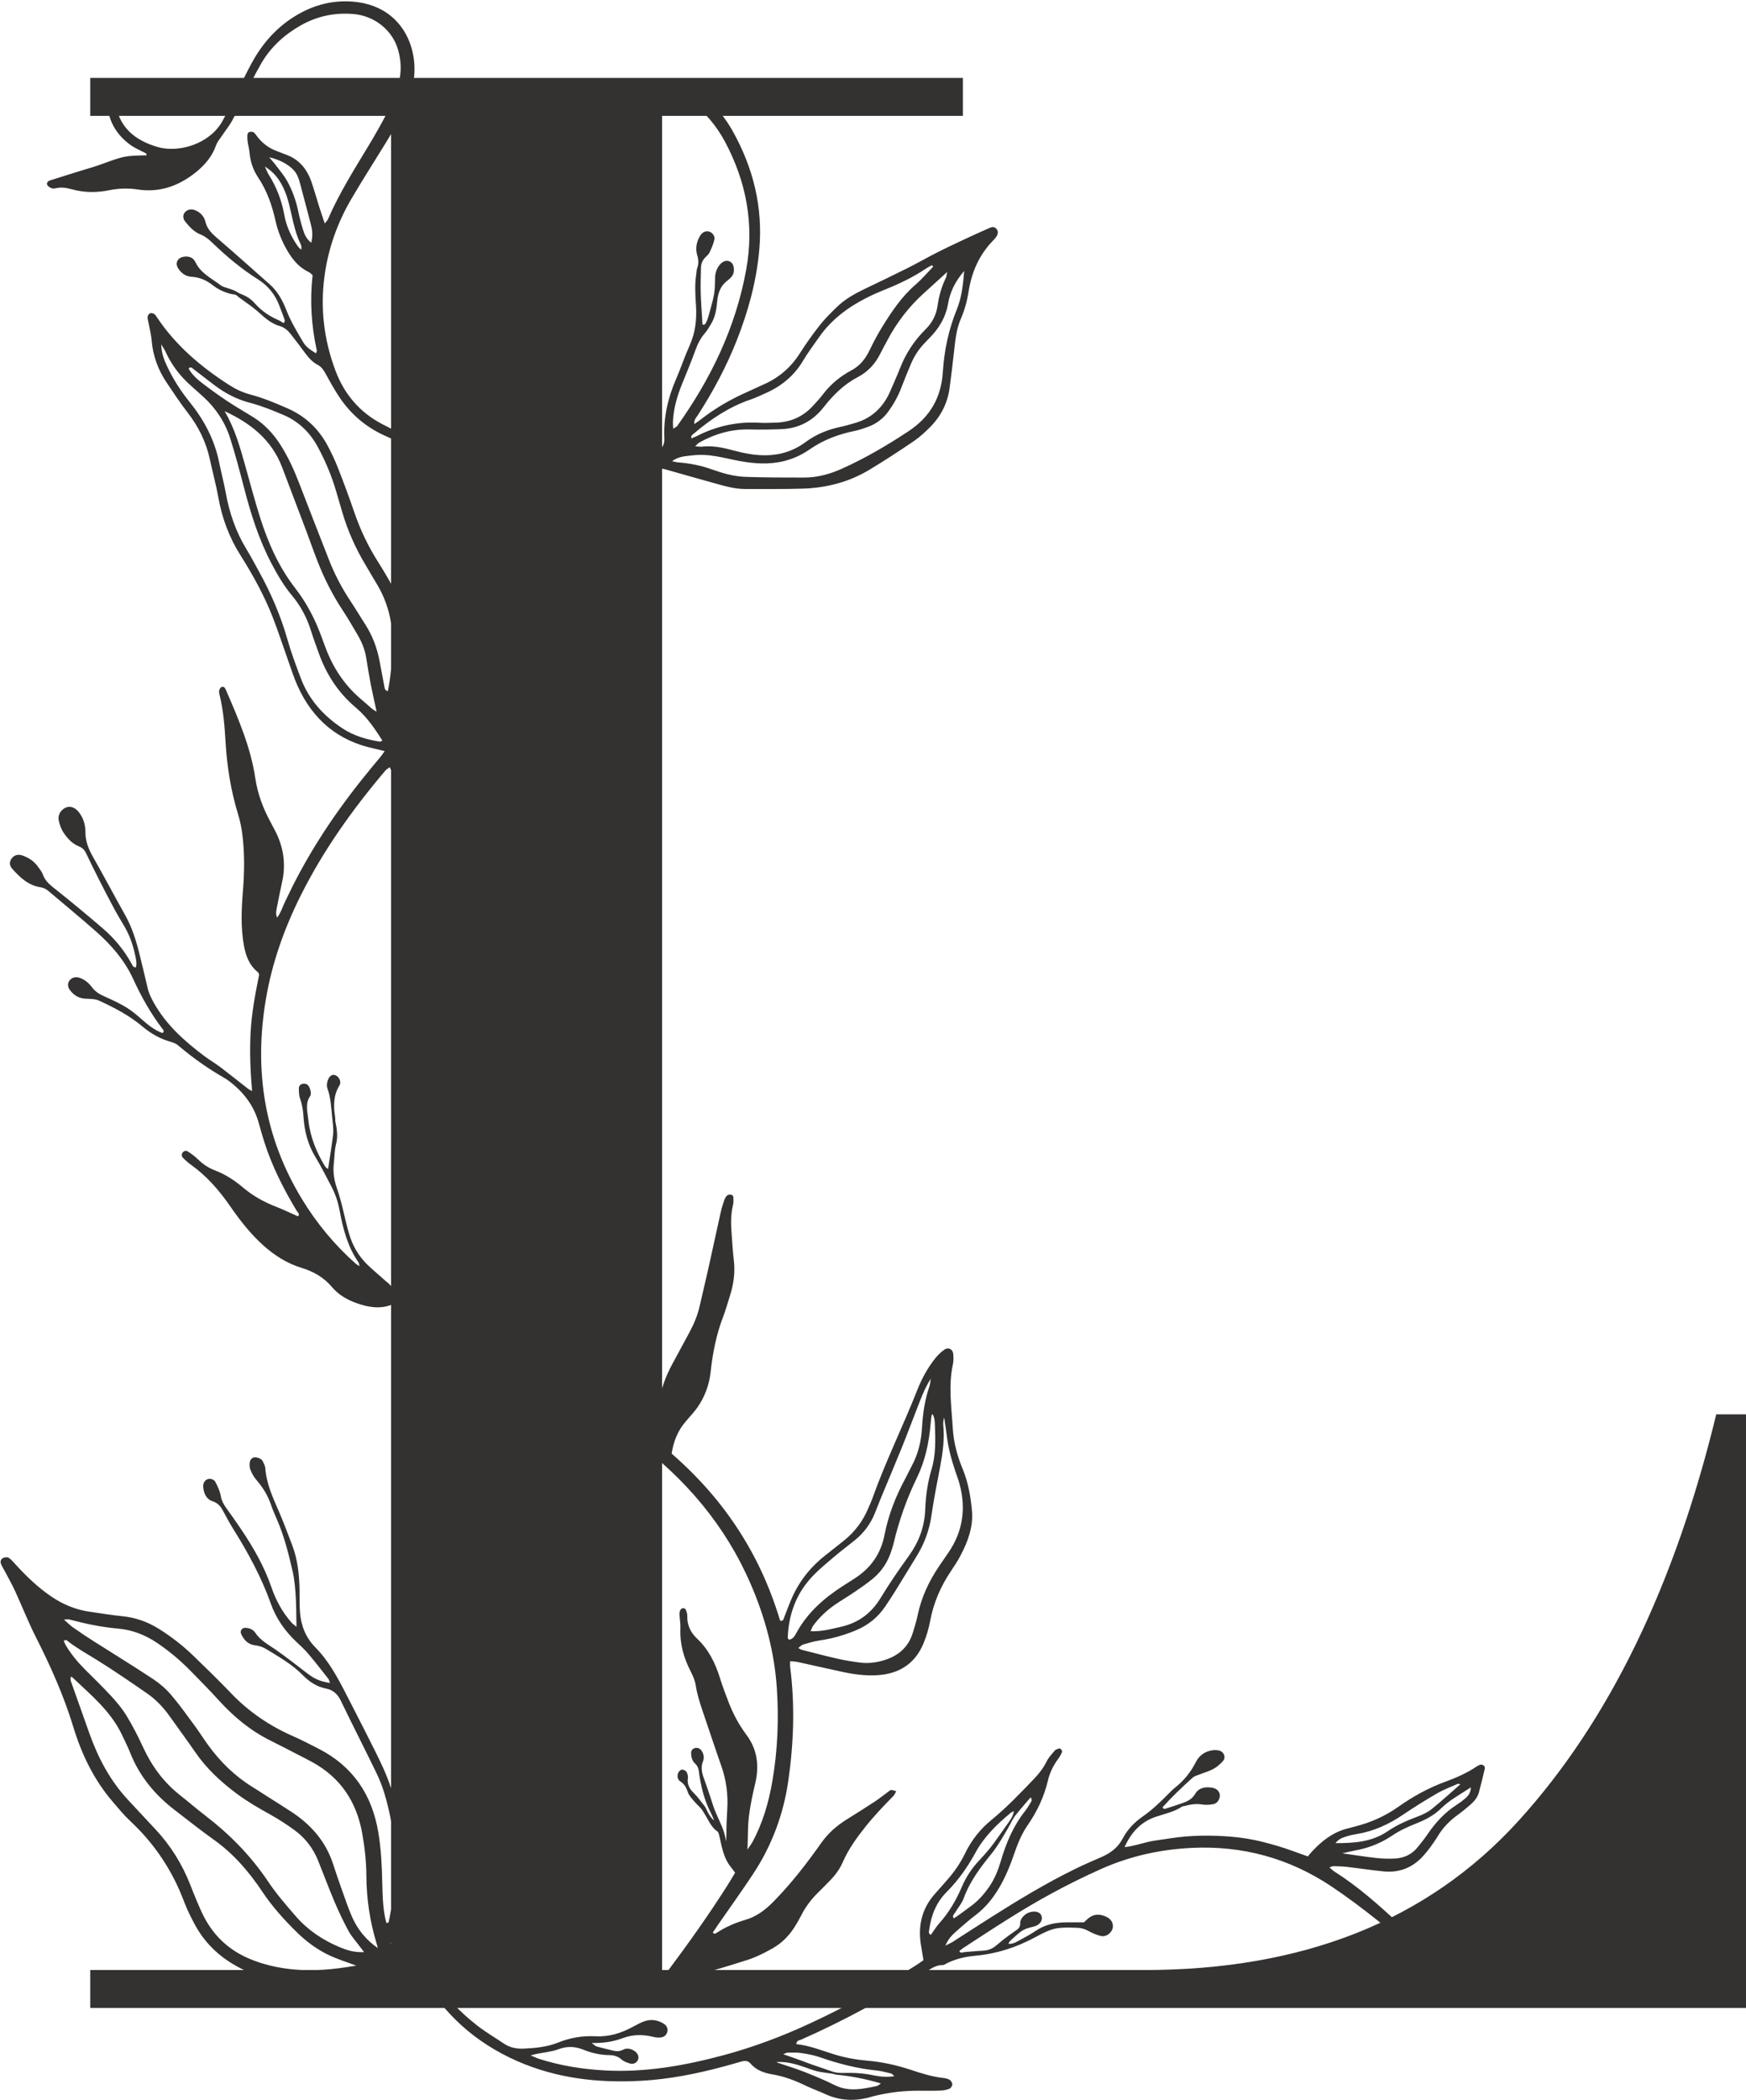 <?xml version="1.0" encoding="UTF-8" standalone="no"?><svg xmlns="http://www.w3.org/2000/svg" xmlns:xlink="http://www.w3.org/1999/xlink" fill="#343131" height="1419.1" preserveAspectRatio="xMidYMid meet" version="1" viewBox="-0.4 -0.9 1180.3 1419.1" width="1180.3" zoomAndPan="magnify"><defs><clipPath id="a"><path d="M 277 1180 L 1004 1180 L 1004 1418.191 L 277 1418.191 Z M 277 1180"/></clipPath><clipPath id="b"><path d="M 60 51 L 1179.941 51 L 1179.941 1357 L 60 1357 Z M 60 51"/></clipPath></defs><g><g id="change1_3"><path d="M 240.43 1327.469 C 233.656 1324.941 227.977 1323.199 222.633 1320.73 C 214.371 1316.898 207.059 1311.551 200.523 1305.18 C 191.797 1296.68 183.711 1287.672 176.91 1277.488 C 167.961 1264.078 157.574 1251.98 144.293 1242.512 C 135.242 1236.051 126.539 1229.109 117.719 1222.34 C 104.328 1212.07 93.883 1199.5 87.609 1183.648 C 85.996 1179.57 83.992 1175.648 82.125 1171.672 C 74.535 1155.52 60.98 1144.5 48.457 1132.602 C 48.301 1132.449 47.961 1132.488 47.297 1132.371 C 47.363 1133.41 47.215 1134.422 47.516 1135.281 C 51.629 1146.98 55.812 1158.648 59.957 1170.34 C 65.891 1187.078 74.043 1202.531 86.277 1215.609 C 92.461 1222.219 98.598 1228.871 104.781 1235.48 C 114.977 1246.379 122.684 1258.84 128.16 1272.699 C 129.586 1276.301 130.977 1279.922 132.5 1283.488 C 134.129 1287.281 135.719 1291.121 137.637 1294.77 C 144.508 1307.859 154.809 1317.25 168.477 1322.961 C 177.621 1326.781 187.156 1328.93 196.984 1329.969 C 211.25 1331.5 225.316 1330.059 240.43 1327.469 Z M 245.691 1318.32 C 244.258 1316.449 243.355 1315.309 242.488 1314.129 C 240.035 1310.82 237.188 1307.711 235.234 1304.121 C 231.793 1297.77 228.664 1291.23 225.84 1284.59 C 221.895 1275.309 218.398 1265.852 214.629 1256.5 C 211.258 1248.148 205.93 1241.191 198.672 1235.91 C 193.461 1232.121 188.023 1228.57 182.395 1225.441 C 174.699 1221.172 167.082 1216.809 160.008 1211.559 C 149.141 1203.512 139.293 1194.461 131.574 1183.211 C 126.016 1175.109 120.141 1167.23 114.469 1159.211 C 110.246 1153.238 105.316 1147.898 99.34 1143.75 C 88.094 1135.941 76.777 1128.199 65.168 1120.949 C 58.59 1116.84 51.77 1113.148 45.637 1108.359 C 44.953 1107.82 44.164 1106.77 42.684 1108.09 C 43.148 1109.07 43.582 1110.211 44.207 1111.238 C 47.715 1117.02 51.945 1122.219 56.719 1127 C 62.746 1133.051 68.914 1138.961 74.688 1145.238 C 78.52 1149.398 82.23 1153.82 85.156 1158.629 C 89.305 1165.461 92.98 1172.621 96.324 1179.891 C 102.16 1192.578 110.148 1203.48 121.145 1212.16 C 127.027 1216.809 132.695 1221.73 138.641 1226.289 C 154.977 1238.828 169.184 1253.281 180.711 1270.469 C 186.305 1278.82 192.938 1286.512 199.543 1294.109 C 207.637 1303.43 217.723 1310.199 229.094 1314.961 C 234.043 1317.02 239.168 1318.719 245.691 1318.32 Z M 254.957 1315.609 C 254.723 1314.641 254.535 1313.66 254.242 1312.711 C 249.672 1297.781 247.379 1282.57 247.277 1266.891 C 247.219 1257.109 246.125 1247.238 244.371 1237.609 C 240.551 1216.648 229.676 1200.309 210.652 1189.93 C 207.246 1188.07 203.785 1186.32 200.336 1184.551 C 194.359 1181.48 188.402 1178.359 182.379 1175.379 C 168.973 1168.73 157.715 1159.398 147.688 1148.391 C 141.246 1141.309 134.543 1134.48 127.812 1127.672 C 121.07 1120.859 113.734 1114.738 105.762 1109.359 C 97.648 1103.891 88.852 1100.512 79.094 1099.672 C 67.977 1098.719 57.129 1096.371 46.367 1093.531 C 45.609 1093.328 44.742 1093.559 42.812 1093.621 C 45.441 1095.91 47.051 1097.578 48.914 1098.891 C 53.355 1102.012 57.863 1105.031 62.438 1107.949 C 75.961 1116.559 89.641 1124.922 103.012 1133.762 C 107.488 1136.711 111.711 1140.371 115.203 1144.441 C 120.914 1151.09 125.996 1158.289 131.215 1165.352 C 134.285 1169.512 137.031 1173.91 140.055 1178.102 C 148.312 1189.551 158.195 1199.301 170.258 1206.75 C 173.559 1208.789 176.801 1210.922 180.07 1213.012 C 185.738 1216.621 191.465 1220.141 197.066 1223.852 C 210.172 1232.551 219.965 1243.879 224.863 1259.09 C 226.688 1264.738 228.625 1270.371 230.621 1275.969 C 232.793 1282.051 234.852 1288.191 237.398 1294.121 C 241.117 1302.77 246.887 1309.98 254.957 1315.609 Z M 260.855 1298.781 C 261.934 1298.352 262.297 1298.301 262.32 1298.172 C 268.598 1268.801 268.172 1239.621 259.363 1210.77 C 257.934 1206.09 256.105 1201.48 253.965 1197.078 C 246.051 1180.801 237.816 1164.672 229.949 1148.371 C 227.844 1144 224.699 1141.141 220.219 1140.309 C 213.738 1139.109 208.621 1135.578 204.301 1131.191 C 197.094 1123.871 188.352 1118.93 179.762 1113.672 C 177.281 1112.148 174.668 1111.301 171.773 1110.949 C 167.211 1110.391 164.488 1107.352 162.637 1103.41 C 161.637 1101.289 163.16 1099.078 165.453 1099.18 C 168.195 1099.301 170.691 1100.281 172.168 1102.52 C 175.586 1107.699 180.871 1110.43 185.75 1113.82 C 192.965 1118.828 199.879 1124.281 206.859 1129.621 C 212.227 1133.73 215.391 1135.211 222.648 1136.469 C 222.223 1135.32 222.098 1134.34 221.57 1133.672 C 217.102 1127.98 212.672 1122.262 208 1116.75 C 205.5 1113.801 202.602 1111.172 199.781 1108.512 C 192.129 1101.27 186.211 1092.789 182.695 1082.898 C 176.41 1065.238 167.586 1048.91 157.699 1033.078 C 155.098 1028.91 152.727 1024.602 150.426 1020.262 C 148.809 1017.199 147.012 1014.871 143.359 1013.691 C 139.012 1012.281 137.332 1008.289 136.949 1003.891 C 136.754 1001.621 138.027 999.5 139.781 998.805 C 141.543 998.105 144.203 998.699 145.227 1000.68 C 146.754 1003.621 148.258 1006.762 148.824 1009.98 C 149.391 1013.199 150.742 1015.762 152.582 1018.289 C 155.922 1022.898 159.195 1027.559 162.383 1032.27 C 170.801 1044.75 178.266 1057.711 183.18 1072.031 C 186.141 1080.672 190.488 1088.59 196.52 1095.5 C 197.473 1096.59 198.723 1097.422 200.02 1098.531 C 199.863 1091.309 199.938 1084.621 199.508 1077.969 C 199.145 1072.301 198.688 1066.57 197.422 1061.059 C 194.703 1049.219 191.773 1037.41 186.91 1026.199 C 185.473 1022.879 183.988 1019.559 182.832 1016.141 C 180.648 1009.66 177.141 1004.059 172.664 998.922 C 171.012 997.02 169.836 994.609 168.836 992.266 C 168.262 990.918 168.285 989.219 168.402 987.703 C 168.551 985.723 169.824 984.156 171.75 983.961 C 173.109 983.82 174.688 984.48 175.949 985.18 C 176.758 985.625 177.293 986.727 177.723 987.645 C 178.266 988.801 178.863 990.051 178.949 991.297 C 179.668 1001.57 183.836 1010.711 187.875 1019.949 C 191.188 1027.531 194.039 1035.309 197.012 1043.031 C 200.883 1053.07 201.957 1063.59 202.109 1074.25 C 202.18 1078.898 202.023 1083.57 202.355 1088.211 C 203.023 1097.488 206.09 1105.629 212.879 1112.512 C 221.863 1121.621 227.887 1132.871 233.676 1144.18 C 238.035 1152.699 242.449 1161.191 246.746 1169.73 C 250.812 1177.809 254.98 1185.852 258.711 1194.078 C 266.941 1212.238 270.746 1231.469 271.09 1251.32 C 271.34 1265.531 271.672 1279.801 269.305 1293.91 C 268.664 1297.719 267.668 1301.488 266.602 1305.211 C 265.965 1307.422 264.875 1309.5 263.773 1312.16 C 265.484 1320.699 267.949 1329.551 273.734 1337.859 C 268.027 1337.641 265.777 1333.422 262.262 1330.578 C 259.695 1331.578 257.16 1332.82 254.484 1333.559 C 230.98 1340.102 207.242 1342.41 183.152 1337.078 C 173.723 1335 164.969 1331.199 156.719 1326.211 C 145.844 1319.641 137.266 1310.82 131.254 1299.629 C 128.566 1294.629 126.016 1289.5 124.02 1284.191 C 116.129 1263.219 104.098 1245.129 87.699 1229.828 C 83.367 1225.789 79.59 1221.141 75.719 1216.621 C 63.027 1201.828 54.766 1184.621 49.156 1166.16 C 42.73 1145.031 33.754 1125.039 23.809 1105.391 C 18.684 1095.262 14.527 1084.629 9.777 1074.301 C 7.73 1069.852 5.301 1065.59 3.031 1061.25 C 2.082 1059.43 0.887 1057.711 0.195 1055.801 C -0.375 1054.219 0.34 1052.559 1.895 1051.91 C 2.949 1051.469 4.645 1051.32 5.5 1051.879 C 7.184 1052.988 8.547 1054.629 9.93 1056.148 C 17.262 1064.211 25.035 1071.73 34.09 1077.922 C 41.926 1083.27 50.391 1086.852 59.762 1088.25 C 67.18 1089.352 74.59 1090.578 82.047 1091.309 C 91.004 1092.191 99.191 1095.02 106.777 1099.75 C 115.152 1104.961 122.938 1110.98 130.031 1117.809 C 138.789 1126.25 147.504 1134.738 155.918 1143.52 C 167.918 1156.039 181.91 1165.512 197.754 1172.449 C 203.672 1175.039 209.41 1178.051 215.16 1181 C 238.312 1192.891 251.129 1212.148 255.355 1237.512 C 257.277 1249.031 257.801 1260.66 258.031 1272.301 C 258.188 1280.07 258.441 1287.82 260.008 1295.469 C 260.211 1296.461 260.508 1297.422 260.855 1298.781"/></g><g id="change1_4"><path d="M 209.984 163.148 C 206.465 160.359 205.375 157.27 204.434 154.281 C 203.16 150.238 202.09 146.129 201.227 141.98 C 199.73 134.809 197.328 127.93 193.785 121.578 C 191.547 117.57 188.477 114.012 185.711 110.301 C 184.559 108.762 183.223 107.34 181.57 105.398 C 189.223 107.012 196.547 111.25 199.613 115.98 C 200.848 117.879 201.637 120.148 202.242 122.371 C 204.824 131.828 207.254 141.328 209.754 150.809 C 210.75 154.578 211.199 158.352 209.984 163.148 Z M 203.176 167.879 C 202.406 167.09 201.516 166.379 200.891 165.488 C 196.398 159.059 193.141 151.98 191.781 144.309 C 190.035 134.469 186.508 125.48 181.23 117.078 C 180.184 115.398 179.512 113.5 178.668 111.691 C 186.438 116.391 190.551 123.441 193.297 131.309 C 194.73 135.43 195.66 139.738 196.617 144.012 C 198.145 150.82 199.711 157.602 202.766 163.93 C 203.289 165.02 203.578 166.23 203.176 167.879 Z M 310.715 308.422 C 292.699 301.941 275.027 294.629 258.035 285.762 C 242.898 277.852 232.465 265.672 226.477 249.852 C 218.648 229.172 216.012 207.75 218.957 185.77 C 221.461 167.07 227.688 149.602 237.223 133.359 C 243.379 122.879 249.863 112.59 256.281 102.262 C 262.289 92.59 268.379 82.98 273.07 72.57 C 276.273 65.449 278.926 58.141 279.602 50.328 C 281.512 28.23 269.41 3.109 238.949 0.281 C 226.555 -0.879 214.762 1.59 203.684 7.379 C 189.488 14.809 178.789 25.871 170.941 39.609 C 166.074 48.129 162.031 57.121 157.609 65.891 C 155.051 70.969 152.656 76.141 149.871 81.09 C 141.18 96.539 120.262 102.602 106.047 98.422 C 90.398 93.809 79.531 84.73 77.531 67.512 C 77.352 65.949 77.141 64.398 76.836 62.859 C 76.688 62.129 76.453 61.301 75.973 60.77 C 75.531 60.289 74.719 60.02 74.039 59.941 C 73.676 59.898 73.098 60.391 72.883 60.789 C 72.527 61.461 72.234 62.219 72.184 62.969 C 71.168 77.27 76.289 88.801 87.977 97.199 C 90.473 98.988 93.379 100.219 96.109 101.68 C 97.188 102.262 98.629 102.41 98.777 104.051 C 83.562 104.41 83.586 104.469 68.027 110.141 C 62.938 112 57.688 113.41 52.516 115.02 C 46.113 117.031 39.703 119 33.32 121.07 C 32.008 121.5 30.938 122.699 31.504 124.012 C 31.926 124.988 33.227 125.789 34.316 126.238 C 35.203 126.602 36.398 126.512 37.379 126.289 C 41.043 125.441 44.621 126.02 48.102 127 C 56.523 129.371 65.016 129.371 73.469 127.648 C 79.918 126.34 86.363 126.18 92.766 127.16 C 107.625 129.422 120.492 124.691 131.789 115.691 C 137.805 110.898 142.969 104.98 145.652 97.328 C 146.48 94.98 148.246 92.93 149.668 90.809 C 151.965 87.371 154.609 84.141 156.602 80.539 C 159.223 75.801 161.262 70.73 163.719 65.891 C 167.809 57.828 171.734 49.648 176.277 41.84 C 182.656 30.871 191.824 22.57 202.828 16.301 C 213.965 9.969 225.969 7.48 238.684 8.59 C 252.922 9.84 265.051 19.629 268.758 32.949 C 270.359 38.711 270.93 44.621 270.023 50.629 C 268.816 58.672 266.027 66.18 262.34 73.309 C 258.18 81.352 253.762 89.262 249.09 97.012 C 239.203 113.398 228.953 129.578 221.32 147.211 C 220.961 148.051 220.211 148.711 219.121 150.141 C 217.652 145.711 216.422 142.129 215.277 138.512 C 213.566 133.09 212.059 127.602 210.215 122.219 C 207.215 113.488 201.922 106.789 192.895 103.602 C 190.945 102.898 189.062 102.039 187.113 101.352 C 181.594 99.379 177.07 96.078 173.516 91.43 C 172.734 90.398 172.039 89.199 171.012 88.5 C 170.305 88.031 169.035 88.07 168.133 88.309 C 167.578 88.461 166.934 89.391 166.871 90.02 C 166.73 91.539 166.785 93.109 166.992 94.629 C 167.34 97.191 168.051 99.711 168.281 102.281 C 168.832 108.352 170.715 113.969 174.07 118.98 C 180.078 127.949 183.516 137.859 185.848 148.301 C 187.43 155.398 190.137 162.141 193.801 168.441 C 197.363 174.559 201.781 179.898 208.398 183.02 C 209.27 183.43 209.945 184.25 210.918 185.039 C 208.992 202.25 210.055 219.211 213.773 236.02 C 213.887 236.551 213.379 237.211 213.133 237.898 C 207.117 233.961 206.203 233.211 203.559 228.699 C 199.766 222.25 195.957 215.84 193.219 208.77 C 190.707 202.289 187.359 196.078 181.98 191.309 C 176.172 186.172 170.383 181 164.559 175.871 C 158.348 170.398 152.133 164.93 145.867 159.531 C 142.496 156.621 139.57 153.59 138.445 148.969 C 137.566 145.34 135.082 142.578 131.453 141.148 C 128.715 140.078 126.035 140.73 124.434 142.781 C 123.09 144.5 123.145 146.859 125.055 149.18 C 127.852 152.57 130.832 155.84 135.074 157.531 C 138.258 158.801 140.805 160.898 143.258 163.262 C 152.773 172.441 162.848 180.891 174.094 187.961 C 180.785 192.172 185.676 198.211 188.465 205.77 C 189.449 208.43 190.559 211.059 191.48 213.75 C 191.859 214.84 192.727 216.059 191.25 217.449 C 190.219 216.828 189.188 216.031 188.027 215.539 C 181.75 212.871 176.316 209.172 171.738 203.98 C 169.387 201.309 166.395 199.301 162.996 198.02 C 162.051 197.66 161.121 197.25 160.281 196.68 C 156.609 194.199 151.039 193.602 148.953 192.012 C 142.723 187.238 135.273 183.891 131.617 176.078 C 130.121 172.891 126.555 171.859 122.898 172.801 C 119.465 173.691 118.051 176.98 119.785 180.012 C 121.844 183.609 125.07 185.93 129.07 186.148 C 134.75 186.461 139.305 188.602 143.715 192.078 C 146.562 194.32 149.914 195.988 153.359 197.09 C 154.359 197.422 155.375 197.691 156.406 197.898 C 157.352 198.09 158.52 198.039 159.348 198.578 C 159.98 198.98 160.477 199.57 161.086 200.012 C 165.879 203.52 170.871 206.828 175.23 210.828 C 179.309 214.57 183.434 217.941 188.801 219.48 C 191.949 220.391 194.219 222.48 196.152 224.922 C 199.52 229.172 202.77 233.512 205.984 237.879 C 208.316 241.039 210.934 243.898 214.441 245.73 C 217.141 247.141 218.52 249.449 219.914 252.012 C 222.891 257.449 225.895 262.898 229.379 268.02 C 236.812 278.93 246.57 287.359 258.527 292.969 C 267.652 297.25 276.953 301.18 286.312 304.922 C 292.059 307.219 297.988 309.18 303.988 310.699 C 308.449 311.828 313.148 312.07 317.758 312.559 C 318.562 312.648 319.441 312.012 321.496 311.262 C 317.012 310.102 313.773 309.52 310.715 308.422"/></g><g clip-path="url(#a)" id="change1_2"><path d="M 989.957 1214.609 C 988.066 1216.238 986.035 1217.699 983.941 1219.059 C 976.195 1224.09 970.113 1230.73 964.91 1238.301 C 962.727 1241.488 960.34 1244.539 957.898 1247.531 C 953.914 1252.422 948.582 1254.852 942.391 1255.129 C 938.289 1255.309 934.129 1255.211 930.047 1254.762 C 922.883 1253.969 915.758 1252.809 907.043 1251.59 C 910.699 1250.762 912.902 1250.172 915.145 1249.77 C 924.402 1248.141 932.898 1244.898 940.777 1239.559 C 945.84 1236.121 951.586 1233.539 957.301 1231.27 C 963.391 1228.852 969.012 1225.91 973.684 1221.301 C 979.438 1215.621 986.547 1211.891 993.926 1207 C 993.73 1211.102 991.902 1212.93 989.957 1214.609 Z M 902.355 1244.691 C 905.066 1241.422 907.645 1240.891 910 1240.109 C 912.199 1239.379 914.508 1238.922 916.805 1238.551 C 928.27 1236.691 938.473 1231.961 948.047 1225.488 C 955.543 1220.43 963.223 1215.621 971.051 1211.09 C 975.5 1208.512 980.398 1206.711 985.121 1204.609 C 985.477 1204.461 986.055 1204.789 986.77 1204.961 C 980.25 1210.641 973.992 1216.422 967.363 1221.73 C 964.602 1223.941 961.172 1225.5 957.82 1226.77 C 950.777 1229.43 943.918 1232.398 937.676 1236.66 C 927.32 1243.73 915.594 1244.781 902.355 1244.691 Z M 634.652 1298.75 C 632.469 1301.191 630.762 1304.051 628.848 1306.711 C 626.973 1305.789 627.598 1304.352 627.738 1303.281 C 629.023 1293.559 632.535 1284.691 639.52 1277.738 C 647.48 1269.809 653.742 1260.77 659.09 1250.988 C 665.027 1240.141 673.723 1231.762 683.117 1223.988 C 683.469 1223.699 683.992 1223.621 685.043 1223.191 C 684.973 1223.449 684.906 1223.711 684.84 1223.961 C 684.312 1225.949 683.434 1227.828 682.234 1229.5 C 677.75 1235.77 671.82 1244.461 668.926 1248 C 667.09 1250.25 663.98 1253.828 661.977 1255.922 C 656.926 1261.199 652.848 1267.191 649.992 1273.852 C 646.094 1282.949 641.285 1291.359 634.652 1298.75 Z M 696.262 1213.828 C 697.773 1215.578 696.68 1216.621 696.086 1217.641 C 695.043 1219.422 693.988 1221.211 692.711 1222.82 C 684.691 1232.879 679.777 1244.449 676.199 1256.66 C 674.379 1262.879 672.02 1268.809 668.297 1274.191 C 664.742 1279.34 660.676 1283.922 655.562 1287.559 C 651.84 1290.211 648.285 1293.102 644.383 1295.559 C 643.062 1293.672 644.523 1292.84 645.094 1291.871 C 647.055 1288.551 649.766 1285.539 651.051 1281.988 C 655.273 1270.359 662.602 1260.789 670.246 1251.371 C 673.691 1247.121 680.082 1236.73 683.871 1229.301 C 684.488 1228.09 685.227 1226.961 686.078 1225.898 C 687.281 1224.41 688.488 1222.922 689.715 1221.449 C 691.844 1218.898 694.039 1216.41 696.262 1213.828 Z M 541.121 1386.531 C 545.438 1387.191 549.812 1387.969 553.918 1389.41 C 566.379 1393.762 579.039 1397.031 592.203 1398.359 C 595.516 1398.691 598.773 1399.629 602.027 1400.41 C 602.645 1400.559 603.117 1401.301 604.191 1402.23 C 598.988 1402.93 594.465 1402.539 590.031 1401.602 C 583.422 1400.199 576.789 1399.801 570.055 1400 C 568.73 1400.039 567.402 1399.988 566.074 1399.891 C 564.859 1399.801 563.668 1399.551 562.52 1399.141 C 556.562 1397.02 548.621 1394.488 544.715 1392.961 C 539.84 1391.051 534.855 1389.422 529.078 1387.371 C 530.617 1386.762 531.242 1386.309 531.867 1386.301 C 534.957 1386.289 538.094 1386.07 541.121 1386.531 Z M 592.406 1408.82 C 589.652 1409.461 586.863 1409.98 584.07 1410.43 C 577.098 1411.559 570.352 1411.531 563.742 1408.191 C 557.328 1404.949 550.648 1402.211 543.965 1399.551 C 538.484 1397.371 532.828 1395.629 527.238 1393.73 C 526.324 1393.422 525.359 1393.238 524.492 1392.66 C 531.02 1392.199 537.156 1393.879 543.223 1395.988 C 546.383 1397.078 549.512 1398.34 552.758 1399.07 C 554.211 1399.398 558.352 1400.012 561.988 1400.48 C 562.477 1400.539 562.957 1400.648 563.422 1400.82 C 563.918 1400.988 564.418 1401.121 564.926 1401.172 C 574.926 1402.148 584.734 1404.012 595.09 1407.102 C 593.887 1407.891 593.211 1408.629 592.406 1408.82 Z M 999.762 1191.859 C 999.059 1192.172 998.367 1192.539 997.73 1192.969 C 991.242 1197.34 984.121 1200.469 976.832 1203.129 C 965.312 1207.328 954.684 1213.199 944.742 1220.23 C 935.711 1226.621 925.871 1230.91 915.227 1233.559 C 913.469 1234 911.723 1234.48 909.977 1234.949 C 900.371 1237.52 892.938 1243.391 886.359 1250.551 C 885.371 1251.621 884.461 1252.77 883.695 1253.672 C 876.578 1251.191 870.07 1248.641 863.395 1246.66 C 856.707 1244.68 849.914 1242.891 843.051 1241.738 C 836.184 1240.59 829.176 1240.031 822.211 1239.77 C 815.238 1239.52 808.219 1239.641 801.266 1240.191 C 794.316 1240.738 787.422 1242.012 780.504 1242.969 C 773.703 1243.91 767.242 1246.602 759.824 1247.41 C 764.277 1237.371 770.855 1230.391 780.672 1226.98 C 786.758 1224.871 793.188 1223.73 798.648 1220.012 C 799.047 1219.738 799.652 1219.789 800.148 1219.648 C 804.156 1218.559 808.137 1217.898 812.363 1218.602 C 814.84 1219.012 817.527 1218.789 820.012 1218.301 C 822.555 1217.801 824.277 1214.969 824.219 1212.441 C 824.16 1209.898 822.223 1207.84 819.254 1207.289 C 814.574 1206.422 810.008 1207.18 807.562 1211.371 C 805.344 1215.18 802.078 1216.551 798.438 1217.82 C 795.016 1219 791.578 1220.129 788.125 1221.211 C 787.273 1221.48 786.207 1222.109 785.5 1220.441 C 791.812 1213.422 798.73 1206.859 805.82 1200.48 C 807.086 1199.34 809 1198.898 810.656 1198.23 C 813.77 1196.98 817.082 1196.109 819.984 1194.488 C 822.402 1193.141 824.629 1191.191 826.438 1189.078 C 828.41 1186.77 827.027 1183.078 824.062 1182.219 C 822.625 1181.809 820.992 1181.719 819.504 1181.898 C 814.25 1182.551 810.305 1185.34 807.93 1190.031 C 804.504 1196.82 799.844 1202.52 793.902 1207.23 C 792.285 1208.512 790.828 1210.012 789.379 1211.48 C 783.922 1217.02 778.312 1222.352 771.906 1226.828 C 766.32 1230.73 761.668 1235.609 758.488 1241.68 C 755.312 1247.75 750.254 1251.461 744.156 1254.121 C 738.23 1256.699 732.285 1259.262 726.48 1262.102 C 706.695 1271.789 687.879 1283.172 669.293 1294.961 C 660.77 1300.359 652.312 1305.871 643.805 1311.301 C 642.586 1312.078 641.238 1312.648 638.695 1313.98 C 640.66 1309.289 643.238 1306.828 645.816 1304.52 C 650.242 1300.551 654.754 1296.641 659.48 1293.031 C 665.984 1288.059 670.906 1281.84 675.027 1274.879 C 679.402 1267.488 682.566 1259.57 685.344 1251.48 C 687.625 1244.852 690.289 1238.41 694.285 1232.602 C 700.668 1223.352 705.426 1213.359 708 1202.398 C 709.266 1197.012 711.637 1192.211 714.91 1187.781 C 715.977 1186.352 716.848 1184.738 717.555 1183.102 C 717.754 1182.629 717.184 1181.691 716.75 1181.141 C 716.504 1180.828 715.746 1180.66 715.34 1180.801 C 714.387 1181.109 713.238 1181.422 712.641 1182.129 C 710.652 1184.488 708.449 1186.809 707.105 1189.539 C 704.883 1194.031 701.883 1197.84 698.469 1201.398 C 689.32 1210.922 680.242 1220.512 669.988 1228.879 C 662.242 1235.199 656.195 1242.82 651.871 1251.852 C 648.723 1258.43 644.527 1264.328 639.715 1269.789 C 637.148 1272.711 634.613 1275.648 632.004 1278.52 C 622.578 1288.891 619.871 1301.039 622.332 1314.59 C 622.879 1317.609 623.34 1320.641 623.863 1323.809 C 622.176 1324.98 620.738 1326.051 619.23 1327 C 596.242 1341.551 572.496 1354.73 547.84 1366.219 C 528.582 1375.199 508.746 1382.672 488.191 1388.16 C 462.07 1395.141 435.652 1399.789 408.449 1398.309 C 393.402 1397.488 378.621 1395.129 364.234 1390.559 C 362.574 1390.039 361 1389.25 358.273 1388.129 C 360.434 1387.602 361.355 1387.352 362.289 1387.148 C 367.352 1386.109 372.645 1385.691 377.426 1383.891 C 383.215 1381.719 388.652 1382.148 393.988 1384.301 C 399.605 1386.559 405.289 1387.871 411.32 1387.941 C 414.473 1387.969 417.328 1388.738 419.855 1390.98 C 421.332 1392.289 423.445 1393.012 425.391 1393.609 C 427.688 1394.309 429.723 1393.32 430.695 1391.512 C 431.777 1389.488 431.039 1387.012 428.867 1385.43 C 426.379 1383.609 423.406 1382.922 420.812 1384.309 C 417.641 1386 414.852 1385.141 411.867 1384.391 C 408.859 1383.621 405.82 1382.969 402.844 1382.102 C 401.996 1381.852 401.316 1381.031 399.59 1379.75 C 407.586 1379.941 414.191 1378.859 420.52 1376.5 C 427.324 1373.961 434.145 1373.879 441.117 1375.621 C 442.828 1376.051 444.719 1376.238 446.449 1376 C 448.598 1375.711 450.227 1374.371 450.742 1372.07 C 451.203 1370.039 450.371 1368.051 448.359 1366.781 C 443.902 1363.969 439.152 1363.449 434.266 1365.441 C 431.879 1366.422 429.582 1367.641 427.316 1368.879 C 419.473 1373.172 411.129 1375.711 402.16 1375.238 C 393.453 1374.789 385.137 1376.172 377.109 1379.398 C 369.527 1382.449 361.562 1383.238 353.535 1383.578 C 348.816 1383.77 344.277 1382.922 340.234 1380.172 C 334.246 1376.102 327.934 1372.461 322.242 1368.012 C 308.66 1357.41 297.156 1344.859 288.492 1329.859 C 285.637 1324.922 283.195 1319.801 282.355 1314.039 C 282.109 1312.352 281.289 1310.738 280.469 1308.309 C 279.406 1309.719 278.516 1310.391 278.344 1311.211 C 277.602 1314.82 277.742 1318.48 279.113 1321.91 C 280.645 1325.738 282.211 1329.602 284.211 1333.199 C 299.215 1360.16 321.152 1379.641 349.246 1392 C 375.855 1403.711 404.027 1406.898 432.797 1405.328 C 451.719 1404.309 470.254 1400.648 488.539 1395.73 C 492.531 1394.648 496.52 1393.539 500.488 1392.371 C 502.879 1391.672 505.137 1391.57 506.906 1393.629 C 510.863 1398.25 516.215 1400.059 521.91 1401.012 C 529.914 1402.352 537.332 1405.25 544.594 1408.762 C 548.777 1410.781 553.199 1412.309 557.418 1414.27 C 567.273 1418.828 577.367 1419.25 587.719 1416.379 C 588.465 1416.172 589.207 1415.941 589.961 1415.75 C 600.305 1413.129 610.816 1411.93 621.48 1412.012 C 626.141 1412.051 630.805 1412.109 635.457 1411.922 C 637.48 1411.84 639.594 1411.441 641.449 1410.672 C 642.383 1410.281 643.344 1408.75 643.371 1407.719 C 643.398 1406.691 642.504 1405.262 641.586 1404.691 C 640.328 1403.898 638.688 1403.551 637.172 1403.391 C 629.648 1402.578 622.516 1400.281 615.387 1397.93 C 606.02 1394.84 596.469 1392.66 586.617 1391.789 C 578.879 1391.121 571.258 1389.828 563.781 1387.539 C 555.223 1384.922 546.898 1381.449 537.945 1380.551 C 538 1377.871 540.031 1378 541.289 1377.449 C 569.754 1364.871 596.996 1350.051 623.223 1333.328 C 627.504 1330.59 631.441 1327.031 637.023 1327.09 C 637.73 1327.09 638.465 1326.539 639.148 1326.18 C 645.457 1322.891 652.316 1321.398 659.27 1320.762 C 673.41 1319.449 686.527 1315.199 699.004 1308.5 C 711.652 1301.711 713.852 1301.441 727.93 1301.922 C 730.609 1302.012 732.898 1302.719 735.242 1303.988 C 737.941 1305.449 740.84 1306.762 743.812 1307.461 C 747.156 1308.238 750.746 1305.68 751.672 1302.539 C 752.547 1299.559 751.145 1296.379 748.031 1294.77 C 743.531 1292.422 739.113 1292.262 735.027 1295.762 C 733.883 1296.738 732.812 1297.809 732.371 1298.219 C 727.879 1298.219 724.262 1298.199 720.648 1298.219 C 713.27 1298.262 706.281 1299.609 699.988 1303.82 C 696.559 1306.121 692.914 1308.129 689.27 1310.09 C 686.828 1311.391 684.422 1313.059 681.293 1312.691 C 681.336 1311.512 684.906 1308.469 688.594 1305.34 C 690.473 1303.738 692.688 1302.59 695.07 1301.961 C 696.301 1301.641 697.516 1301.32 698.73 1300.988 C 699.215 1300.859 699.691 1300.699 700.145 1300.488 C 703.086 1299.121 704.473 1296.551 703.711 1294.012 C 703.023 1291.738 700.508 1290.59 697.312 1291.07 C 694.348 1291.52 691.988 1293.039 690.324 1295.449 C 689.504 1296.648 689.195 1297.898 689.238 1299.262 C 689.285 1300.77 688.508 1302.191 687.262 1303.059 C 682.762 1306.18 678.211 1309.539 677.172 1310.48 C 675.828 1311.691 674.34 1312.73 672.973 1313.922 C 670.324 1316.219 667.285 1317.27 663.773 1317.41 C 659.641 1317.57 655.523 1318.078 651.398 1318.359 C 650.367 1318.43 649.09 1319.441 648.09 1317.68 C 648.949 1316.98 649.68 1316.27 650.516 1315.73 C 670.461 1302.73 690.316 1289.559 711.297 1278.262 C 721.988 1272.5 732.902 1267.102 743.996 1262.148 C 763.336 1253.531 783.77 1248.988 804.887 1247.93 C 839.324 1246.211 871.078 1254.82 899.742 1274.012 C 910.27 1281.059 920.441 1288.68 930.352 1296.578 C 943.715 1307.219 956.84 1318.191 967.637 1331.59 C 968.207 1332.301 969.074 1332.77 970.418 1333.84 C 970.207 1332.309 970.234 1331.578 969.992 1330.941 C 967.773 1325.07 964.258 1319.969 960.648 1314.891 C 956.395 1308.91 950.762 1304.34 945.48 1299.391 C 931.684 1286.461 917.551 1273.949 901.496 1263.801 C 900.52 1263.18 899.711 1262.301 898.312 1261.102 C 899.762 1260.641 900.418 1260.238 901.059 1260.262 C 904.156 1260.359 907.27 1260.422 910.348 1260.781 C 918.566 1261.73 926.754 1263.012 934.988 1263.809 C 945.766 1264.859 954.82 1261.16 961.996 1253.02 C 963.535 1251.27 965.023 1249.469 966.395 1247.59 C 968.219 1245.078 970.035 1242.551 971.621 1239.891 C 975 1234.23 979.484 1229.68 984.781 1225.809 C 987.914 1223.531 990.93 1221.07 993.84 1218.512 C 996.391 1216.27 998.508 1213.609 999.391 1210.238 C 1000.762 1204.988 1002.102 1199.73 1003.32 1194.449 C 1003.762 1192.52 1001.629 1191.039 999.762 1191.859"/></g><g id="change1_5"><path d="M 646.395 208.25 C 640.863 221.809 637.883 235.961 636.965 250.48 C 635.867 267.77 628.352 280.84 613.879 290.441 C 599.395 300.039 584.488 308.781 568.629 315.898 C 560.504 319.551 552.047 321.84 543.125 321.84 C 529.934 321.852 516.73 321.828 503.551 321.379 C 495.762 321.109 488.18 318.949 480.895 316.34 C 473.488 313.691 465.977 312.191 458.199 311.609 C 457.059 311.52 455.934 311.18 453.895 310.77 C 458.23 307.59 462.48 307.48 466.422 306.969 C 470.73 306.41 475.215 306.359 479.531 306.852 C 485.164 307.5 490.723 308.84 496.289 310.012 C 505.969 312.031 515.637 313.148 525.547 311.539 C 533.402 310.262 540.551 307.238 546.926 302.809 C 556.273 296.309 566.539 292.52 577.555 290.27 C 580.578 289.648 583.531 288.602 586.445 287.551 C 591.906 285.559 596.66 282 600.059 277.281 C 603.66 272.281 606.668 266.98 608.859 261.191 C 610.965 255.629 613.234 250.129 615.566 244.66 C 617.824 239.379 620.984 234.66 625.027 230.559 C 625.934 229.641 626.793 228.672 627.707 227.75 C 634.25 221.199 638.852 213.719 640.488 204.352 C 641.832 196.699 644.996 189.648 651.363 182.23 C 650.609 192.34 649.539 200.531 646.395 208.25 Z M 468.664 292.09 C 480.172 282.309 492.559 274.012 507.012 269.102 C 510.426 267.941 513.695 266.34 517.008 264.879 C 527.719 260.18 536.352 253.148 542.422 242.961 C 545.723 237.41 549.629 232.219 553.328 226.922 C 561.535 215.172 572.641 206.871 585.254 200.449 C 589.398 198.352 593.668 196.461 597.984 194.73 C 607.613 190.871 616.926 186.43 625.547 180.609 C 626.82 179.75 628.23 179.078 629.574 178.328 L 630.445 179.289 C 626.512 183.352 622.844 187.711 618.578 191.391 C 608.953 199.68 602.051 210.109 595.504 220.801 C 592.578 225.559 589.984 230.52 587.562 235.559 C 584.688 241.551 580.93 246.352 574.988 249.488 C 567.59 253.41 561.047 258.82 555.996 265.488 C 553.812 268.379 551.328 271.039 548.855 273.699 C 542.363 280.66 534.281 284.27 524.812 284.691 C 520.578 284.871 516.312 285 512.082 284.77 C 497.848 283.98 483.668 287.148 470.98 293.648 C 469.754 294.27 468.426 294.738 466.961 295.371 C 466.543 293.309 467.855 292.781 468.664 292.09 Z M 639.91 182.91 C 639.418 185.18 639.398 186.18 638.988 187 C 636.059 192.84 634.359 199.031 633.445 205.469 C 632.543 211.801 629.902 217.109 625.238 221.711 C 617.625 229.219 611.844 238.059 607.953 248.109 C 605.996 253.172 603.691 258.09 601.574 263.078 C 596.867 274.219 588.988 281.828 577.184 285.09 C 574.199 285.922 571.238 286.871 568.211 287.488 C 559.477 289.281 551.371 292.531 544.203 297.84 C 532.633 306.422 519.688 308.199 505.895 305.84 C 501.828 305.141 497.789 304.199 493.809 303.109 C 487.27 301.32 480.695 300.23 473.895 300.961 C 472.902 301.07 471.875 300.859 469.523 300.719 C 471.086 299.238 471.531 298.609 472.141 298.27 C 482.715 292.359 493.941 289.039 506.188 289.328 C 513.414 289.5 520.656 289.422 527.879 289.121 C 539.676 288.629 549.18 283.531 556.453 274.211 C 562.871 265.988 570.223 258.77 579.562 253.891 C 586.484 250.27 591.367 244.828 594.785 237.898 C 596.242 234.949 597.875 232.078 599.41 229.16 C 605.711 217.18 614.012 206.371 624.062 197.309 C 629.023 192.84 633.949 188.328 639.91 182.91 Z M 261.812 466.133 C 260.027 465.883 259.723 464.621 259.477 463.332 C 258.371 457.484 257.289 451.637 256.18 445.789 C 254.52 437.059 251.477 428.863 246.676 421.348 C 243.191 415.898 239.844 410.352 236.281 404.949 C 230.559 396.281 225.773 387.129 221.992 377.449 C 215.215 360.102 208.418 342.762 201.727 325.379 C 198.277 316.422 194.316 307.738 189.125 299.629 C 184.309 292.109 178.371 285.73 170.746 281 C 164.812 277.309 158.738 273.84 152.938 269.969 C 146.922 265.949 141.039 261.711 135.324 257.27 C 132.086 254.762 129.152 251.789 127.113 248.199 C 128.137 246.879 129.012 247.461 129.816 248.078 C 134.75 251.859 139.641 255.691 144.594 259.43 C 151.879 264.949 159.758 269.031 168.742 271.371 C 176.461 273.379 183.953 276.43 191.316 279.57 C 201.684 283.98 209.316 291.578 214.613 301.488 C 219.504 310.641 223.57 320.141 226.535 330.102 C 228.012 335.059 229.469 340.02 230.91 344.988 C 234.609 357.738 240 369.738 246.828 381.109 C 249.23 385.102 251.508 389.172 253.945 393.129 C 261.469 405.379 264.945 418.715 264.887 433.031 C 264.84 444.156 263.945 455.199 261.812 466.133 Z M 151.43 276.98 C 169.02 285.059 183.293 296.359 190.34 314.941 C 195.656 328.961 201 342.98 206.293 357 C 208.938 364.02 211.402 371.102 214.117 378.09 C 218.625 389.699 224.16 400.77 231.031 411.191 C 234.73 416.801 238.105 422.633 241.504 428.434 C 244.262 433.148 246.277 438.172 247.156 443.617 C 248.102 449.484 249.031 455.359 250.16 461.191 C 251.328 467.246 252.73 473.254 254.195 480.047 C 252.84 479.191 251.848 478.711 251.027 478.027 C 248.848 476.199 246.789 474.223 244.594 472.414 C 233.559 463.324 225.684 451.969 220.41 438.746 C 219.262 435.867 218.219 432.941 217.16 430.027 C 212.82 418.039 207.16 406.879 199.254 396.711 C 188.18 382.48 180.895 366.141 175.488 349.031 C 171.828 337.449 168.695 325.699 165.426 314 C 161.867 301.289 158.312 288.59 151.43 276.98 Z M 256.445 500.32 C 247.445 498.887 238.84 496.453 231.102 491.324 C 218.234 482.797 208.316 471.871 202.875 457.281 C 199.715 448.812 196.48 440.336 194.027 431.652 C 189.43 415.379 182.816 400.012 174.637 385.262 C 171.879 380.289 169.246 375.23 166.281 370.379 C 159.027 358.531 154.656 345.672 152.191 332.051 C 150.949 325.191 149.121 318.441 147.742 311.602 C 144.652 296.289 137.586 282.949 127.863 270.891 C 121.836 263.422 116.66 255.379 112.578 246.68 C 110.617 242.5 108.812 238.238 108.57 231.828 C 110.066 234.309 110.871 235.391 111.41 236.578 C 115.512 245.699 121.438 253.43 128.926 260 C 131.648 262.391 134.344 264.801 137.02 267.238 C 145.613 275.078 151.836 284.551 155.309 295.602 C 158.715 306.43 161.648 317.43 164.496 328.43 C 169.102 346.238 174.57 363.699 183.199 380.059 C 187.191 387.629 191.488 394.98 196.984 401.559 C 202.867 408.609 207.07 416.52 209.797 425.277 C 211.406 430.457 213.32 435.543 215.145 440.652 C 220.285 455.082 228.461 467.477 240.211 477.367 C 247.629 483.613 252.918 491.461 258.078 499.543 C 257.293 499.93 256.828 500.383 256.445 500.32 Z M 549.355 1063.828 C 553.84 1059.211 558.855 1055.09 563.785 1050.922 C 568.324 1047.078 573.102 1043.531 577.719 1039.789 C 583.539 1035.059 588.066 1028.949 590.891 1022.012 C 592.27 1018.621 593.559 1015.191 594.957 1011.809 C 599.699 1000.352 604.551 988.941 609.207 977.449 C 612.793 968.594 616.129 959.637 619.613 950.738 C 622.051 944.508 624.242 938.16 628.797 930.836 C 628.344 933.648 628.324 934.738 627.984 935.719 C 624.82 944.836 623.426 954.289 622.883 963.855 C 622.359 973.039 620.328 981.723 615.914 989.828 C 614.434 992.551 613.188 995.398 611.707 998.121 C 605.121 1010.23 600.156 1022.91 597.512 1036.5 C 595.121 1048.77 588.578 1058.391 578.145 1065.301 C 575.344 1067.16 572.48 1068.922 569.656 1070.73 C 556.879 1078.941 545.656 1088.68 538.195 1102.211 C 536.992 1104.391 535.867 1106.809 532.965 1107.25 C 532.594 1106.68 532.098 1106.27 532.113 1105.879 C 532.73 1089.762 538.051 1075.5 549.355 1063.828 Z M 630.008 954.773 C 631.445 957.246 631.527 959.785 631.613 962.309 C 631.969 972.371 632.289 982.363 629.238 992.453 C 626.594 1001.211 625.387 1010.309 625.039 1019.441 C 624.594 1031.219 620.57 1041.469 613.871 1050.73 C 607.234 1059.91 600.816 1069.25 594.945 1078.941 C 588.609 1089.41 579.77 1095.891 568.016 1098.52 C 561.496 1099.969 555.039 1101.84 547.578 1101.469 C 548.277 1099.93 548.598 1098.738 549.277 1097.801 C 553.277 1092.32 558.148 1087.691 563.695 1083.828 C 568.145 1080.73 572.852 1078 577.328 1074.941 C 581.59 1072.031 585.871 1069.109 589.836 1065.809 C 595.945 1060.738 600.016 1054.191 602.359 1046.59 C 602.816 1045.102 603.32 1043.629 603.676 1042.129 C 607.316 1026.719 612.574 1011.879 619.488 997.66 C 625.117 986.07 627.664 973.758 628.727 961.039 C 628.879 959.242 629.109 957.453 629.336 955.66 C 629.355 955.48 629.582 955.32 630.008 954.773 Z M 635.137 990.32 C 636.875 981.141 638.156 971.949 637.273 962.566 C 637.102 960.781 637.246 958.965 637.832 957.066 C 638.43 961.078 639.129 965.074 639.602 969.102 C 640.57 977.367 642.691 985.344 645.344 993.195 C 646.336 996.137 647.453 999.043 648.262 1002.031 C 652.766 1018.719 650.465 1034.309 640.543 1048.621 C 638.48 1051.59 636.441 1054.59 634.402 1057.59 C 627.496 1067.75 622.426 1078.691 619.914 1090.789 C 619.074 1094.828 617.82 1098.801 616.598 1102.738 C 613.672 1112.172 607.047 1117.93 597.879 1120.871 C 592.426 1122.621 586.754 1123.441 581.023 1122.691 C 575.902 1122.012 570.777 1121.211 565.742 1120.07 C 557.676 1118.25 549.68 1116.109 541.664 1114.078 C 541.012 1113.91 540.434 1113.469 539.219 1112.852 C 540.574 1111.84 541.445 1110.781 542.535 1110.461 C 546.234 1109.379 549.973 1108.25 553.773 1107.711 C 562.289 1106.488 570.445 1104.121 578.352 1100.809 C 586.438 1097.422 593.02 1092.141 597.938 1084.871 C 600.547 1081.012 603.09 1077.102 605.547 1073.148 C 610.184 1065.68 614.719 1058.141 619.332 1050.648 C 624.559 1042.172 627.859 1033.078 629.281 1023.148 C 630.859 1012.16 633.07 1001.25 635.137 990.32 Z M 670.215 152.629 C 668.977 152.879 667.793 153.469 666.621 153.988 C 661.91 156.102 657.188 158.191 652.516 160.391 C 645.969 163.469 639.406 166.531 632.953 169.801 C 626.266 173.191 619.766 176.949 613.062 180.301 C 603.578 185.059 594 189.621 584.441 194.211 C 577.648 197.469 571.043 201.07 565.59 206.34 C 561.512 210.281 557.41 214.289 553.902 218.73 C 549.098 224.809 544.562 231.148 540.414 237.699 C 534.246 247.441 526.008 254.531 515.469 259.07 C 511.906 260.602 508.445 262.371 504.891 263.93 C 493.461 268.93 482.75 275.148 472.941 282.879 C 471.785 283.789 470.539 284.578 468.934 285.699 C 468.594 282.781 470.266 281.32 471.309 279.711 C 481.719 263.57 490.73 246.711 497.766 228.828 C 505.477 209.238 510.977 189.109 512.867 168.039 C 515.461 139.238 508.828 112.551 494.812 87.531 C 489.973 78.891 483.754 71.281 476.062 64.949 C 467.234 57.691 458.461 61.898 466.191 67.539 C 476.172 74.809 483.973 84.129 489.766 95.012 C 504.23 122.172 509.57 150.871 504.027 181.371 C 496.953 220.32 480.227 255 457.383 286.98 C 456.91 287.641 455.957 287.961 454.684 288.801 C 454.59 286.719 454.438 285.449 454.492 284.191 C 454.887 275.289 457.312 266.879 460.645 258.672 C 463.66 251.238 466.77 243.84 469.488 236.301 C 471.09 231.859 473.016 227.762 476.164 224.199 C 477.688 222.469 478.801 220.371 480.047 218.41 C 483.047 213.672 483.945 208.309 484.422 202.879 C 484.914 197.25 486.598 192.281 491.316 188.738 C 492.141 188.121 492.906 187.41 493.629 186.672 C 495.855 184.398 496.117 181.641 495.352 178.73 C 494.664 176.109 491.73 174.629 489.188 175.719 C 488.051 176.199 486.934 177.039 486.16 178 C 484.16 180.469 483.121 183.352 483.004 186.578 C 482.859 190.441 482.965 194.359 482.273 198.129 C 481.336 203.25 479.754 208.238 478.398 213.281 C 478.07 214.488 477.621 215.66 477.059 216.781 C 476.523 217.852 475.922 219.102 474.469 218.32 C 474.047 210.961 473.488 203.738 473.27 196.5 C 473.102 191.078 473.383 185.648 473.449 180.219 C 473.48 177.52 474.348 175.18 476.246 173.211 C 477.32 172.09 478.625 171.039 479.266 169.691 C 480.578 166.922 481.836 164.051 482.508 161.09 C 483.055 158.672 481.172 156.25 479.074 155.648 C 476.82 155.012 474.957 155.801 473.551 157.52 C 472.75 158.5 472.145 159.68 471.641 160.852 C 470.156 164.301 469.859 168.031 470.918 171.5 C 471.887 174.672 471.941 177.5 470.852 180.531 C 470.426 181.73 470.484 183.09 470.281 184.359 C 469.18 191.328 469.605 198.301 470.074 205.281 C 470.703 214.699 469.746 223.809 465.793 232.578 C 462.398 240.121 459.785 248.012 456.492 255.602 C 450.941 268.398 448.055 281.66 448.691 295.609 C 448.809 298.121 448.152 300.148 446.625 302.039 C 445.488 303.449 444.449 304.941 443.348 306.379 C 421.457 334.988 397.566 361.879 372.762 387.969 C 339.414 423.055 304.715 456.844 272.273 492.797 C 271.434 493.727 270.594 494.844 268.809 493.926 C 268.113 485.477 269.207 477.035 270.852 468.672 C 273.469 455.387 274.34 442.016 273.555 428.508 C 272.773 415.102 269.219 402.531 262.434 390.91 C 260.109 386.93 257.801 382.93 255.316 379.051 C 248.535 368.461 243.125 357.059 239.055 345.16 C 235.652 335.219 232.02 325.352 228.164 315.578 C 225.988 310.059 223.488 304.621 220.609 299.43 C 214.527 288.48 205.793 280.289 194.219 275.191 C 185.926 271.539 177.598 268.031 168.809 265.719 C 163.496 264.328 158.645 261.961 154.047 258.988 C 135.176 246.801 118.324 232.461 105.73 213.59 C 105.16 212.738 104.59 211.75 103.762 211.25 C 103.004 210.789 101.727 210.512 100.992 210.852 C 100.23 211.199 99.48 212.328 99.387 213.199 C 99.254 214.43 99.707 215.73 99.938 216.988 C 100.684 221.059 101.785 225.102 102.121 229.199 C 102.992 239.801 106.598 249.359 112.516 258.078 C 117.012 264.719 121.418 271.441 126.328 277.77 C 133.766 287.352 138.98 297.852 141.508 309.719 C 143.336 318.32 145.703 326.82 147.246 335.461 C 149.73 349.422 154.574 362.34 162.148 374.328 C 166.566 381.32 170.77 388.48 174.605 395.809 C 178.078 402.441 181.246 409.27 183.965 416.238 C 187.719 425.879 190.898 435.738 194.383 445.48 C 196.469 451.324 198.316 457.289 200.883 462.922 C 211.082 485.309 227.926 499.73 252.258 504.926 C 254.488 505.402 256.695 506.004 259.621 506.719 C 256.973 510.773 254.105 513.742 251.531 516.926 C 249.09 519.941 246.602 522.926 244.188 525.965 C 241.609 529.207 239.062 532.477 236.566 535.777 C 234.07 539.082 231.617 542.422 229.203 545.781 C 226.938 548.938 224.703 552.109 222.531 555.328 C 220.215 558.762 217.953 562.23 215.734 565.727 C 213.656 569.004 211.617 572.309 209.645 575.648 C 207.535 579.215 205.477 582.805 203.48 586.434 C 201.488 590.062 199.555 593.723 197.684 597.414 C 195.926 600.875 194.336 604.418 192.578 607.879 C 190.754 611.465 189.746 615.504 186.922 619.27 C 185.734 616.297 186.461 614.082 186.879 611.91 C 187.957 606.324 189.074 600.742 190.305 595.188 C 193.059 582.762 191.188 571.031 185.234 559.875 C 184.258 558.047 183.309 556.207 182.328 554.383 C 177.391 545.199 173.75 535.574 172.215 525.203 C 169.066 503.973 160.598 484.504 152.176 465.027 C 151.625 463.758 150.605 462.742 149.199 463.484 C 148.465 463.871 147.895 465.02 147.73 465.914 C 147.555 466.879 147.852 467.965 148.094 468.961 C 150.617 479.32 151.438 489.914 152.07 500.496 C 153.066 517.176 155.66 533.527 160.574 549.523 C 161.914 553.895 162.84 558.379 163.41 562.914 C 165.027 575.809 164.852 588.746 163.785 601.691 C 162.785 613.832 162.301 625.965 164.484 638.066 C 165.766 645.148 168.156 651.535 174.004 656.176 C 174.359 656.461 174.445 657.078 174.781 657.816 C 172.215 670.5 169.73 683.441 169.02 696.66 C 168.312 709.762 168.82 722.836 170.012 736.43 C 168.758 735.758 168.051 735.496 167.484 735.055 C 161.168 730.133 154.93 725.105 148.547 720.273 C 145.043 717.617 141.199 715.414 137.688 712.773 C 124.363 702.766 112.051 691.789 103.711 677.016 C 101.793 673.613 100.133 670.188 99.277 666.332 C 97.773 659.516 96.023 652.758 94.398 645.965 C 92.047 636.133 89.234 626.488 84.23 617.578 C 76.887 604.496 69.875 591.227 62.461 578.188 C 59.457 572.906 57.332 567.68 57.352 561.422 C 57.367 556.516 55.945 551.676 52.676 547.699 C 50.301 544.812 47.219 543.73 44.496 544.711 C 41.098 545.938 38.535 549.578 39.258 553.297 C 39.836 556.266 40.918 559.359 42.598 561.848 C 45.188 565.695 48.375 569.285 52.867 571.043 C 55.242 571.973 56.672 573.383 57.738 575.633 C 60.723 581.941 63.832 588.199 66.992 594.426 C 70.27 600.879 73.594 607.305 77.031 613.672 C 79.242 617.77 81.715 621.723 84.035 625.762 C 87.418 631.652 89.582 638.016 90.969 644.625 C 91.535 647.312 92.266 650.07 91.465 652.867 C 89.547 652.883 89.152 651.473 88.578 650.426 C 83.539 641.238 76.957 633.266 69.043 626.48 C 58.836 617.719 48.484 609.113 37.965 600.734 C 34.086 597.645 30.195 594.898 28.48 589.918 C 27.828 588.02 26.359 586.383 25.16 584.699 C 22.508 580.98 18.824 578.629 14.574 577.184 C 11.477 576.133 8.746 577.156 7.148 579.727 C 5.699 582.059 6.227 584.336 7.852 586.191 C 13.031 592.094 18.719 597.391 26.879 598.703 C 29.055 599.051 30.734 599.871 32.355 601.254 C 43.191 610.484 54.242 619.473 64.879 628.926 C 75.004 637.922 83.859 648.148 89.555 660.555 C 95.09 672.613 101.488 684.07 109.559 694.602 C 110.117 695.332 110.875 696.266 109.371 697.238 C 104.316 695.34 100.051 692.098 95.957 688.457 C 92.496 685.375 88.918 682.316 84.984 679.906 C 80.371 677.082 75.391 674.805 70.43 672.605 C 67.066 671.113 64.137 669.43 61.828 666.371 C 59.668 663.512 56.926 661.016 53.301 659.879 C 50.504 659.008 47.883 659.785 46.445 661.953 C 45.141 663.922 45.293 666.133 47.043 668.422 C 49.699 671.887 53.105 673.855 57.613 674.039 C 60.664 674.164 64.016 674.137 66.676 675.371 C 77.008 680.156 87.152 685.426 95.906 692.824 C 101.781 697.789 108.227 701.375 115.641 703.371 C 117.375 703.84 118.98 704.707 120.352 705.867 C 129.945 713.992 140.156 721.23 151.078 727.469 C 152.062 728.027 153.016 728.645 153.922 729.316 C 163.98 736.766 171.32 746.148 174.629 758.414 C 175.707 762.406 176.859 766.383 178.102 770.328 C 183.328 786.973 191.176 802.391 200.113 817.309 C 200.773 818.406 202.535 819.496 201.031 821.113 C 196.004 818.895 191.105 816.527 186.055 814.551 C 178.031 811.41 170.637 807.328 164.023 801.75 C 158.27 796.891 152.008 792.75 144.902 790.055 C 140.637 788.438 136.777 785.895 133.539 782.68 C 131.469 780.617 129.02 778.91 126.578 777.277 C 125.445 776.516 124.027 776.773 123.113 777.934 C 122.203 779.09 122.285 780.508 123.227 781.48 C 124.836 783.145 126.578 784.73 128.465 786.07 C 139.172 793.668 147.641 803.359 155.051 814.074 C 161.691 823.676 168.816 832.855 177.551 840.699 C 185.168 847.543 193.648 852.93 203.445 855.926 C 211.59 858.414 218.555 862.414 224.105 868.988 C 228.539 874.242 234.367 877.555 240.844 879.848 C 248.562 882.582 256.316 883.867 264.191 880.926 C 292.402 899.535 322.453 914.055 352.633 928.332 C 355.441 929.66 358.238 931.008 361.012 932.398 C 384.645 944.238 407.684 957.066 428.902 972.945 C 463.137 998.566 490.004 1030.129 507.078 1069.621 C 516.812 1092.141 523.117 1115.539 524.746 1140.039 C 526.145 1161.02 525.305 1181.949 521.734 1202.719 C 519.266 1217.09 515.285 1230.961 508.32 1243.852 C 507.641 1245.109 506.754 1246.25 504.898 1249.051 C 505.234 1240.27 505.047 1233.379 505.871 1226.602 C 506.773 1219.18 508.355 1211.809 510.086 1204.531 C 512.949 1192.48 511.648 1181.461 504.113 1171.398 C 499.234 1164.891 495.371 1157.672 492.387 1150.102 C 490.152 1144.422 488.02 1138.68 486.203 1132.859 C 483.07 1122.809 478.531 1113.719 470.719 1106.379 C 466.418 1102.34 464.027 1097.27 464.199 1091.148 C 464.238 1089.672 463.688 1088.121 463.113 1086.73 C 462.914 1086.238 461.789 1085.852 461.148 1085.922 C 460.531 1085.988 459.734 1086.621 459.48 1087.199 C 459.086 1088.109 458.895 1089.199 458.938 1090.199 C 459.082 1093.301 459.691 1096.398 459.555 1099.48 C 459.082 1109.871 461.754 1119.422 466.473 1128.578 C 467.996 1131.539 469.395 1134.75 469.902 1138 C 470.824 1143.93 472.582 1149.57 474.5 1155.211 C 478.75 1167.68 482.871 1180.211 487.238 1192.641 C 490.598 1202.211 491.855 1212 491.219 1222.109 C 490.855 1227.941 490.625 1233.781 490.641 1239.629 C 490.645 1240.949 490.484 1242.27 490.383 1243.602 C 489.562 1236.148 485.867 1229.879 483.121 1223.27 C 481.934 1220.422 481.098 1217.422 480.102 1214.48 C 478.855 1210.82 477.676 1207.129 476.352 1203.488 C 474.676 1198.891 472.738 1194.469 474.859 1189.328 C 475.828 1186.98 475.324 1184.211 473.645 1181.949 C 472.551 1180.48 470.488 1179.879 468.797 1180.648 C 467.164 1181.391 466.645 1182.828 466.789 1184.469 C 466.996 1186.828 467.535 1189.172 469.363 1190.801 C 471.484 1192.699 471.984 1195.109 472.242 1197.738 C 472.445 1199.801 472.875 1201.828 473.27 1203.859 C 474.703 1211.238 476.984 1218.328 480.5 1224.988 C 481.031 1226.238 481.566 1227.48 482.312 1229.219 C 481.062 1228.59 479.73 1226.648 478.559 1224.699 C 477.918 1223.629 477.414 1222.5 476.918 1221.359 C 476.547 1220.52 475.945 1219.68 475.211 1218.781 C 473.109 1216.199 471.219 1213.41 468.852 1211.102 C 465.926 1208.25 464.004 1205.289 464.609 1200.969 C 464.812 1199.551 464.422 1197.809 463.684 1196.578 C 463.148 1195.691 461.516 1194.891 460.512 1195.031 C 459.539 1195.172 458.324 1196.422 457.969 1197.441 C 457.262 1199.48 457.613 1201.77 459.496 1202.988 C 462.273 1204.789 463.57 1207.211 464.594 1210.281 C 465.363 1212.59 467.293 1214.578 468.941 1216.52 C 469.98 1217.738 471.129 1218.859 472.266 1220 C 473.43 1221.16 474.469 1222.449 475.238 1223.891 C 475.367 1224.141 475.5 1224.32 475.625 1224.461 C 478.184 1228.461 480.281 1234 484.5 1236.762 C 485.371 1237.328 485.645 1238.988 485.961 1240.211 C 486.605 1242.719 487 1245.289 487.66 1247.781 C 488.926 1252.559 490.578 1257.172 493.812 1261.051 C 494.762 1262.18 495.586 1263.422 496.527 1264.699 C 494.707 1267.711 493.16 1270.391 491.508 1273 C 478.621 1293.34 464.656 1312.93 450.219 1332.191 C 448.051 1335.09 445.891 1338 443.777 1340.941 C 443.223 1341.711 442.469 1342.602 443.93 1343.73 C 447.059 1341.238 450.258 1338.691 453.551 1336.07 C 455.754 1337.551 457.926 1337.719 460.25 1336.91 C 461.953 1336.309 463.758 1336.012 465.488 1335.488 C 478.867 1331.5 492.316 1327.738 505.574 1323.391 C 511.172 1321.551 516.531 1318.781 521.703 1315.891 C 528.605 1312.039 533.906 1306.371 537.887 1299.52 C 539.055 1297.5 540.234 1295.488 541.285 1293.422 C 544.242 1287.59 548.141 1282.48 552.816 1277.922 C 555.598 1275.211 558.289 1272.422 560.996 1269.641 C 564.457 1266.078 567.32 1262.109 569.312 1257.551 C 573.184 1248.699 578.781 1240.969 584.777 1233.461 C 590.602 1226.172 597.023 1219.449 603.551 1212.809 C 604.367 1211.969 604.797 1210.75 605.469 1209.609 C 602.02 1208.578 601.977 1208.52 600.867 1209.328 C 597.523 1211.77 594.316 1214.41 590.867 1216.691 C 584.613 1220.82 578.23 1224.762 571.883 1228.75 C 565.238 1232.922 559.43 1237.969 554.875 1244.422 C 545.023 1258.379 534.617 1271.852 522.594 1284.102 C 516.969 1289.84 511.027 1294.352 503.379 1296.57 C 496.621 1298.531 490.262 1301.32 484.344 1305.129 C 483.586 1305.609 482.703 1306.551 481.441 1305.109 C 482.66 1303.32 483.922 1301.43 485.215 1299.559 C 493.02 1288.281 501.031 1277.148 508.594 1265.711 C 521.34 1246.441 529.25 1225.262 532.527 1202.359 C 536.176 1176.879 537.035 1151.352 533.762 1125.762 C 533.605 1124.559 533.742 1123.328 533.742 1121.73 C 535.695 1121.941 537.219 1121.961 538.68 1122.27 C 548.281 1124.352 557.875 1126.469 567.465 1128.621 C 575.828 1130.5 584.277 1131.762 592.859 1131.199 C 607.25 1130.27 617.988 1123.602 623.715 1110.109 C 625.824 1105.148 627.395 1099.852 628.387 1094.551 C 630.664 1082.379 635.402 1071.34 642.266 1061.121 C 644.57 1057.68 646.863 1054.211 648.801 1050.559 C 653.836 1041.07 657.59 1031.012 656.645 1020.16 C 655.812 1010.66 654.145 1001.078 650.504 992.215 C 646.82 983.246 644.277 974.227 643.703 964.523 C 642.844 950.09 640.586 935.691 643.746 921.246 C 644.234 919.012 644.191 916.602 644.027 914.297 C 643.793 910.895 640.723 909.297 637.891 911.273 C 635.609 912.871 633.535 914.926 631.793 917.113 C 626.594 923.629 622.66 930.918 619.609 938.656 C 609.934 963.195 598.184 986.871 589.34 1011.75 C 588.559 1013.941 587.523 1016.039 586.637 1018.191 C 583.012 1027 577.445 1034.34 570.047 1040.309 C 566.016 1043.551 561.957 1046.762 557.871 1049.941 C 547.863 1057.699 540.141 1067.281 534.988 1078.859 C 532.996 1083.34 531.359 1087.98 529.539 1092.539 C 529.191 1093.422 529.191 1094.672 527.012 1094.43 C 522.676 1080.16 517.16 1066.02 510.156 1052.512 C 503.109 1038.91 494.793 1026.141 485.223 1014.18 C 475.676 1002.262 465.023 991.367 453.629 981.449 C 454.934 973.121 457.754 966.043 462.957 960 C 464.379 958.352 465.742 956.652 467.203 955.047 C 474.414 947.117 478.793 937.027 479.965 926.379 C 481.363 913.668 483.758 901.152 488.391 889.133 C 490.156 884.555 491.434 879.793 492.945 875.117 C 495.527 867.145 496.676 859.051 495.652 850.645 C 494.934 844.738 494.648 838.785 494.172 832.855 C 493.648 826.383 493.535 819.945 495.098 813.559 C 495.52 811.844 495.469 809.977 495.383 808.191 C 495.355 807.598 494.633 806.652 494.09 806.543 C 493.18 806.359 491.879 806.387 491.254 806.922 C 490.328 807.711 489.641 808.945 489.23 810.125 C 488.293 812.809 487.438 815.535 486.816 818.305 C 483.941 831.168 481.191 844.062 478.32 856.926 C 476.465 865.25 474.438 873.535 472.551 881.855 C 471.168 887.965 468.777 893.672 465.848 899.164 C 463.168 904.188 460.414 909.168 457.738 914.188 C 455.426 918.523 452.938 922.789 450.945 927.27 C 444.809 941.051 442.211 955.359 445.223 970.391 C 445.391 971.219 445.172 972.121 445.094 973.746 C 443.305 972.605 442.191 972.008 441.203 971.246 C 422.707 956.977 402.945 944.688 382.129 934.152 C 365.055 925.516 347.742 917.344 330.5 909.035 C 311.383 899.82 292.504 890.168 274.469 878.945 C 271.832 877.305 269.23 875.605 266.703 873.809 C 265.934 873.262 264.945 872.297 264.938 871.52 C 264.906 867.762 261.867 866.312 259.668 864.273 C 255.688 860.59 251.395 857.219 247.562 853.387 C 241.809 847.637 237.902 840.82 235.582 832.887 C 232.613 822.75 230.91 812.309 227.402 802.277 C 225.578 797.066 224.566 791.277 225.25 785.496 C 225.766 781.145 225.648 776.637 226.75 772.445 C 228.195 766.93 227.281 761.77 226.258 756.703 C 226.422 754.754 225.699 751.379 225.594 749.77 C 225.199 743.734 225.66 738.043 229.016 732.746 C 230.199 730.879 229.547 728.605 228.102 726.98 C 227.352 726.137 225.926 725.379 224.867 725.457 C 223.836 725.535 222.492 726.52 221.977 727.477 C 220.738 729.777 220.125 732.449 221.039 734.969 C 223.156 740.805 223.496 747.73 224.129 753.906 C 224.465 757.469 225.211 762.312 224.762 766.035 C 223.844 773.621 222.562 781.164 221.367 789.137 C 220.465 788.371 219.746 788.012 219.391 787.426 C 213.395 777.594 209.156 767.133 207.992 755.559 C 207.453 750.211 205.777 744.832 209.297 739.781 C 209.812 739.047 209.781 737.738 209.617 736.762 C 209.41 735.531 208.973 734.266 208.336 733.195 C 207.465 731.742 205.934 731.254 204.297 731.52 C 202.496 731.812 201.582 733.184 201.617 734.82 C 201.668 737.117 201.715 739.551 202.477 741.668 C 203.902 745.621 204.496 749.621 204.758 753.781 C 205.359 763.453 207.684 772.602 212.82 781.027 C 216.719 787.422 220.035 794.176 223.555 800.805 C 226.355 806.078 228.168 811.609 229.262 817.574 C 231.5 829.801 234.734 841.793 241.949 852.266 C 242.305 852.777 242.305 853.531 242.633 854.793 C 241.441 854.031 240.77 853.715 240.238 853.242 C 225.781 840.465 213.656 825.805 203.621 809.281 C 178.273 767.547 171.273 722.578 179.25 674.852 C 183.336 650.406 191.473 627.309 202.457 605.16 C 217.852 574.121 237.816 546.172 260.145 519.824 C 260.902 518.93 262.039 518.355 263.07 517.586 C 265.523 522.422 265.828 528.043 271.527 531.145 C 270.605 527.648 269.648 524.742 269.109 521.766 C 268.578 518.836 268.086 515.816 268.996 512.738 C 270.535 513.215 271.707 513.57 273.336 514.074 C 272.941 511.281 272.594 508.797 272.188 505.914 C 273.695 504.148 275.316 502.145 277.047 500.242 C 283.32 493.352 289.512 486.383 295.953 479.652 C 316 458.707 336.152 437.863 356.258 416.98 C 386.961 385.07 417.191 352.75 444.402 317.75 C 445.012 316.961 445.887 316.379 446.559 315.781 C 447.57 315.949 448.344 316.012 449.078 316.219 C 460.027 319.301 470.961 322.461 481.93 325.48 C 488.906 327.398 495.859 329.578 503.203 329.57 C 516.145 329.551 529.094 329.711 542.027 329.328 C 558.059 328.859 573.312 324.969 587.141 316.68 C 597.34 310.559 607.301 304.031 617.148 297.352 C 621.188 294.609 624.867 291.238 628.32 287.77 C 635.652 280.41 640.195 271.52 641.551 261.148 C 642.656 252.68 643.727 244.211 644.641 235.719 C 645.418 228.5 646.188 221.309 649.129 214.559 C 651.73 208.602 653.383 202.391 654.402 195.949 C 656.484 182.871 661.605 171.172 671.008 161.578 C 671.73 160.84 672.438 160.07 673.027 159.23 C 673.465 158.609 673.785 157.879 674.016 157.148 C 674.746 154.828 672.551 152.148 670.215 152.629"/></g><g clip-path="url(#b)" id="change1_1"><path d="M 60.617 1330.461 L 263.965 1330.461 L 263.965 77.398 L 60.617 77.398 L 60.617 51.762 L 650.508 51.762 L 650.508 77.398 L 447.16 77.398 L 447.16 1330.461 L 773.246 1330.461 C 880.703 1330.461 964.973 1296.879 1026.059 1229.699 C 1087.109 1162.551 1131.68 1070.949 1159.789 954.91 L 1179.941 954.91 L 1179.941 1356.109 L 60.617 1356.109 L 60.617 1330.461"/></g></g></svg>